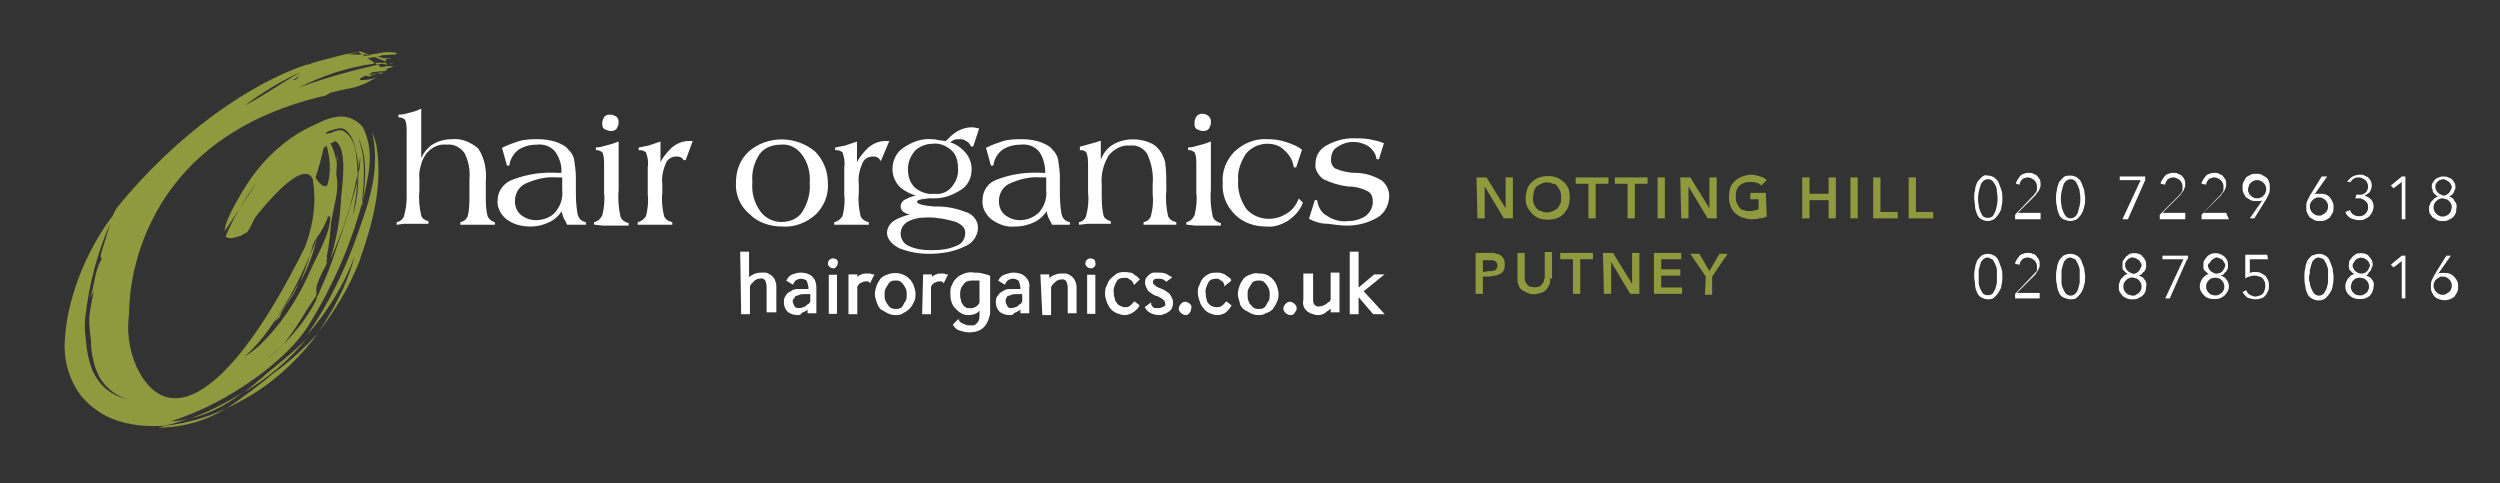 <?xml version="1.0" encoding="utf-8"?>
<!-- Generator: Adobe Illustrator 25.4.0, SVG Export Plug-In . SVG Version: 6.00 Build 0)  -->
<svg version="1.1" id="Layer_1" xmlns="http://www.w3.org/2000/svg" xmlns:xlink="http://www.w3.org/1999/xlink" x="0px" y="0px"
	 viewBox="0 0 274.8 53.1" style="enable-background:new 0 0 274.8 53.1;" xml:space="preserve">
<rect x="0" y="0" width="274.8" height="53.1" fill="#333333" stroke="none"/>
<style type="text/css">
	.st0{fill:#8F993E;}
	.st1{fill:#FFFFFF;stroke:#FFFFFF;stroke-width:0.27;stroke-miterlimit:10;}
	.st2{fill:#FFFFFF;stroke:#FFFFFF;stroke-width:0.2;stroke-miterlimit:10;}
	.st3{fill:#FFFFFF;}
</style>
<g>
	<g>
		<path class="st0" d="M33.8,37.1c-1,1.1-2.1,2-3.2,2.9c-1.4,1.1-2.5,2.2-3.9,3.2C29.4,41.6,31.8,39.6,33.8,37.1z"/>
		<path class="st0" d="M20.9,46c2.1-0.5,4-1.5,5.7-2.8C24.8,44.3,22.9,45.3,20.9,46z"/>
		<path class="st0" d="M18.2,46.8l-0.8,0.2c2.6,0,5.2-0.7,7.4-2.1C22.8,45.9,20.6,46.5,18.2,46.8z"/>
		<path class="st0" d="M30.1,41c-1.7,1.4-3.4,2.7-5.2,3.9c1.2-0.6,2.3-1.2,3.4-1.9c2.6-1.7,4.8-3.9,6.7-6.4
			C33.5,38.2,31.9,39.7,30.1,41z"/>
		<path class="st1" d="M130.3,34.5c-0.1,0-0.3-0.1-0.4-0.2c-0.1-0.1-0.2-0.2-0.2-0.4c0-0.1,0.1-0.3,0.2-0.4c0.1-0.1,0.2-0.2,0.4-0.2
			c0.1,0,0.3,0.1,0.4,0.2c0.1,0.1,0.2,0.2,0.1,0.4C130.8,34.2,130.6,34.5,130.3,34.5C130.3,34.5,130.3,34.5,130.3,34.5z"/>
		<path class="st1" d="M141.8,34.5c-0.1,0-0.3-0.1-0.4-0.2c-0.1-0.1-0.2-0.2-0.2-0.4c0-0.1,0.1-0.3,0.2-0.4c0.1-0.1,0.2-0.2,0.4-0.2
			c0.1,0,0.3,0.1,0.4,0.2c0.1,0.1,0.2,0.2,0.2,0.4c0,0.1-0.1,0.3-0.2,0.4C142.1,34.5,142,34.5,141.8,34.5z"/>
		<path class="st2" d="M43.7,24.6v-0.1c0.4-0.1,0.7-0.4,0.8-0.7c0.2-0.7,0.3-1.4,0.3-2.1v-7.2c0-0.5,0-1-0.2-1.4
			c-0.2-0.2-0.5-0.3-0.7-0.3v-0.1c0.4,0,0.7-0.1,1.1-0.2c0.4-0.1,0.8-0.2,1.2-0.4c0,0.5,0,1.2,0,2c0,1.1,0,1.6,0,1.8V18
			c0.2-0.8,0.6-1.4,1.2-1.9c0.7-0.5,1.5-0.7,2.3-0.7c1-0.1,2,0.3,2.8,1c0.7,1.1,0.9,2.3,0.8,3.5v1.6c0,0.8,0,1.5,0.2,2.3
			c0.2,0.4,0.5,0.6,0.8,0.7v0.1h-0.9h-1.8h-0.9v-0.1c0.4-0.1,0.7-0.4,0.8-0.7c0.2-0.7,0.2-1.5,0.2-2.3v-1.8c0.1-1-0.1-2.1-0.6-3
			c-0.5-0.6-1.2-1-2-0.9c-0.9-0.1-1.7,0.3-2.3,1c-0.6,0.8-0.9,1.9-0.8,2.9V21c-0.1,0.9,0,1.8,0.2,2.7c0.1,0.4,0.5,0.6,0.8,0.7v0.1
			h-0.9h-1.8L43.7,24.6z"/>
		<path class="st2" d="M64.3,24.6L64.3,24.6h-1.4h-0.5c-0.1-0.3-0.3-0.5-0.4-0.8c-0.1-0.3-0.2-0.6-0.2-0.9c-0.3,0.6-0.8,1.1-1.4,1.4
			c-0.6,0.3-1.3,0.5-2.1,0.5c-0.9,0-1.8-0.2-2.6-0.8c-0.6-0.5-1-1.3-0.9-2c0-1,0.7-1.9,1.7-2.2c1.6-0.6,3.2-0.8,4.9-0.7h0.4
			c0.1-0.9-0.2-1.8-0.7-2.5c-0.5-0.6-1.3-0.9-2.1-0.8c-0.8,0-1.5,0.2-2.1,0.6c-0.5,0.4-0.9,1-1,1.7h-0.1l-0.5-1.8
			c0.6-0.3,1.2-0.5,1.8-0.7c0.7-0.2,1.4-0.2,2.1-0.2c0.6,0,1.3,0.1,1.9,0.3c0.5,0.2,1,0.4,1.3,0.8c0.3,0.3,0.5,0.6,0.6,1
			c0.1,0.7,0.2,1.3,0.2,2v1.2c0,1,0,1.9,0.2,2.9c0.1,0.4,0.4,0.8,0.9,0.9V24.6z M61.9,19.4h-0.7c-1.2-0.1-2.4,0.2-3.5,0.7
			c-0.8,0.4-1.2,1.2-1.2,2c0,0.6,0.2,1.2,0.7,1.6c0.5,0.4,1.1,0.6,1.7,0.6c0.8,0,1.7-0.3,2.2-0.9c0.6-0.7,0.9-1.6,0.8-2.5V19.4z"/>
		<path class="st2" d="M65.4,24.6v-0.1c0.4-0.1,0.7-0.4,0.9-0.8c0.2-0.8,0.3-1.7,0.2-2.5V18c0-0.4,0-0.9-0.2-1.3
			c-0.2-0.2-0.5-0.3-0.7-0.3v-0.1c0.3,0,0.7-0.1,1-0.2c0.4-0.1,0.8-0.2,1.3-0.4c0,0.5,0,0.9,0,1.4s0,0.9,0,1.4v2.4
			c-0.1,1,0,2,0.2,2.9c0.1,0.4,0.5,0.7,0.9,0.8v0.1h-0.7h-2L65.4,24.6z M66.3,13.5c0-0.2,0.1-0.4,0.2-0.6c0.2-0.2,0.4-0.2,0.6-0.2
			c0.2,0,0.4,0.1,0.6,0.2c0.2,0.2,0.2,0.4,0.2,0.6c0,0.2-0.1,0.4-0.2,0.6c-0.2,0.2-0.4,0.2-0.6,0.2c-0.2,0-0.4-0.1-0.6-0.2
			C66.3,14,66.3,13.8,66.3,13.5z"/>
		<path class="st2" d="M70.2,24.6v-0.1c0.4-0.1,0.7-0.4,0.9-0.7c0.2-0.8,0.3-1.6,0.2-2.4v-3c0.1-0.6,0-1.1-0.2-1.7
			c-0.2-0.2-0.5-0.3-0.8-0.3v-0.1l1-0.2l1.2-0.4v2.6c0.3-0.8,0.8-1.4,1.4-2c0.5-0.4,1.1-0.7,1.8-0.7H76l-0.7,1.9h-0.1
			c-0.2-0.3-0.5-0.4-0.8-0.4c-0.6,0-1.1,0.3-1.3,0.8c-0.3,0.7-0.5,1.5-0.4,2.3v1c-0.1,0.9,0,1.7,0.2,2.6c0.2,0.4,0.5,0.6,0.9,0.7
			v0.1h-0.9h-1.7L70.2,24.6z"/>
		<path class="st2" d="M81,20c0-1.3,0.5-2.5,1.4-3.3c2-1.7,5-1.7,7.1,0c0.9,0.9,1.4,2.1,1.4,3.4c0.1,1.3-0.4,2.5-1.3,3.4
			c-1,0.9-2.3,1.4-3.6,1.3c-1.3,0-2.6-0.4-3.5-1.3C81.4,22.6,80.9,21.3,81,20z M82.6,20c-0.1,1.2,0.2,2.3,0.9,3.3
			c0.6,0.8,1.5,1.2,2.4,1.2c1,0,1.9-0.4,2.4-1.2c0.6-1,0.9-2.1,0.8-3.2c0.1-1.1-0.2-2.3-0.9-3.2c-0.6-0.8-1.5-1.2-2.4-1.1
			c-1,0-1.9,0.4-2.4,1.1C82.8,17.8,82.5,18.9,82.6,20L82.6,20z"/>
		<path class="st2" d="M91.8,24.6v-0.1c0.4-0.1,0.7-0.4,0.9-0.7c0.2-0.8,0.3-1.6,0.2-2.4v-3c0.1-0.6,0-1.1-0.2-1.7
			c-0.2-0.2-0.5-0.3-0.8-0.3v-0.1l1-0.2l1.2-0.4v2.6c0.3-0.8,0.8-1.4,1.4-2c0.5-0.4,1.1-0.7,1.8-0.7h0.3l-0.8,1.9l0,0
			c-0.2-0.3-0.5-0.4-0.8-0.4c-0.6,0-1.1,0.3-1.3,0.8c-0.3,0.7-0.5,1.5-0.4,2.3v1c-0.1,0.9,0,1.7,0.2,2.6c0.2,0.4,0.5,0.6,0.9,0.7
			v0.1h-0.9h-1.7L91.8,24.6z"/>
		<path class="st2" d="M107.5,14.2l-0.6,1.8h-0.1c-0.1-0.2-0.3-0.5-0.6-0.6c-0.2-0.2-0.5-0.2-0.8-0.2c-0.2,0-0.4,0-0.6,0.1
			c-0.2,0.1-0.4,0.2-0.5,0.4c0.7,0.2,1.3,0.6,1.8,1.2c0.4,0.5,0.6,1.1,0.6,1.7c0,0.8-0.3,1.6-1,2.1c-0.9,0.6-1.9,1-2.9,1h-0.7
			c-1,0.1-1.4,0.2-1.4,0.5s0.7,0.5,2,0.6h0.4c1.2,0,2.3,0.3,3.3,0.7c0.6,0.3,1,0.9,1,1.5c0,0.9-0.6,1.7-1.4,2
			c-1.2,0.6-2.6,0.8-3.9,0.8c-1.1,0-2.2-0.2-3.2-0.6c-0.8-0.4-1.3-1-1.3-1.6c0-0.5,0.3-1,0.8-1.3c0.7-0.4,1.6-0.7,2.4-0.7
			c-0.4,0-0.9-0.1-1.3-0.3c-0.2-0.1-0.4-0.3-0.4-0.6c0-0.3,0.2-0.6,0.5-0.7c0.5-0.3,1-0.4,1.6-0.5c-0.8-0.1-1.6-0.5-2.2-1
			c-0.5-0.5-0.8-1.2-0.8-1.9c0-0.9,0.4-1.8,1.2-2.3c0.9-0.6,1.9-1,3-0.9c0.2,0,0.4,0,0.7,0.1c0.2,0,0.6,0.1,0.9,0.1
			c0.4-0.4,0.8-0.8,1.3-1.1c0.4-0.2,0.9-0.4,1.4-0.4h0.3L107.5,14.2z M102,23.8c-0.8,0-1.6,0.1-2.3,0.5c-0.5,0.3-0.8,0.8-0.8,1.4
			c0,0.6,0.4,1.2,0.9,1.4c0.8,0.4,1.7,0.5,2.6,0.5c1,0,1.9-0.1,2.8-0.5c0.6-0.2,1-0.8,1-1.5c0-0.6-0.4-1-1.1-1.3
			C104.1,24,103.1,23.8,102,23.8z M102.5,15.7c-0.7,0-1.5,0.3-2,0.8c-0.5,0.6-0.8,1.3-0.8,2.1c0,0.8,0.2,1.5,0.8,2.1
			c0.6,0.5,1.4,0.8,2.2,0.7c0.8,0.1,1.5-0.2,2-0.8c0.5-0.6,0.8-1.4,0.7-2.2c0-0.7-0.2-1.5-0.8-2C104,15.9,103.3,15.6,102.5,15.7z"/>
		<path class="st2" d="M117.5,24.6L117.5,24.6h-1.3h-0.5c-0.1-0.3-0.3-0.5-0.4-0.8c-0.1-0.3-0.2-0.6-0.2-0.9
			c-0.3,0.6-0.8,1.1-1.4,1.4c-0.6,0.3-1.3,0.5-2.1,0.5c-0.9,0.1-1.8-0.2-2.6-0.8c-0.6-0.5-1-1.3-0.9-2c0-1,0.6-1.9,1.6-2.2
			c1.6-0.6,3.2-0.8,4.9-0.7h0.4c0-0.9-0.2-1.8-0.7-2.5c-0.5-0.6-1.3-0.9-2.1-0.8c-0.8,0-1.5,0.2-2.1,0.6c-0.5,0.4-0.9,1-1,1.7H109
			l-0.5-1.8c0.6-0.3,1.2-0.5,1.8-0.7c0.7-0.2,1.4-0.2,2.1-0.2c0.6,0,1.3,0.1,1.9,0.3c0.5,0.2,1,0.4,1.3,0.8c0.3,0.3,0.5,0.6,0.6,1
			c0.1,0.7,0.2,1.3,0.2,2v1.2c0,1,0,1.9,0.2,2.9c0.1,0.4,0.4,0.8,0.9,0.9V24.6z M115.1,19.4h-0.7c-1.2-0.1-2.4,0.2-3.5,0.7
			c-0.8,0.4-1.2,1.2-1.2,2c0,0.6,0.2,1.2,0.7,1.6c0.5,0.4,1.1,0.6,1.7,0.6c0.8,0,1.6-0.3,2.2-0.9c0.6-0.7,0.9-1.6,0.8-2.5V19.4z"/>
		<path class="st2" d="M118.7,24.6v-0.1c0.4-0.1,0.7-0.4,0.8-0.8c0.2-0.8,0.3-1.6,0.2-2.5v-3c0-0.5,0-1-0.2-1.5
			c-0.2-0.2-0.4-0.3-0.7-0.3v-0.2c0.4-0.1,0.7-0.2,1.1-0.3s0.7-0.2,1-0.3v2.6c0.2-0.8,0.6-1.6,1.3-2.1c1.2-0.8,2.8-0.9,4.2-0.3
			c0.5,0.2,0.9,0.6,1.2,1.1c0.2,0.4,0.4,0.8,0.4,1.2c0.1,0.7,0.1,1.5,0.1,2.2V21c-0.1,0.9,0,1.9,0.2,2.8c0.2,0.4,0.5,0.6,0.9,0.7
			v0.1h-0.9h-1.5h-1v-0.1c0.4-0.1,0.7-0.4,0.8-0.7c0.2-0.8,0.3-1.6,0.2-2.4v-1.1c0.1-1.2-0.1-2.3-0.6-3.4c-0.4-0.7-1.2-1.1-2-1
			c-0.9-0.1-1.8,0.4-2.4,1.1c-0.6,1-0.9,2.1-0.8,3.3v0.8c0,0.9,0,1.8,0.2,2.6c0.1,0.4,0.5,0.6,0.8,0.7v0.1h-0.9h-1.6L118.7,24.6z"/>
		<path class="st2" d="M130.5,24.6v-0.1c0.4-0.1,0.7-0.4,0.9-0.8c0.2-0.8,0.3-1.7,0.2-2.5V18c0-0.4,0-0.9-0.2-1.3
			c-0.2-0.2-0.5-0.3-0.7-0.3v-0.1c0.3,0,0.7-0.1,1-0.2c0.4-0.1,0.8-0.2,1.3-0.4c0,0.5,0,0.9,0,1.4s0,0.9,0,1.4v2.4
			c-0.1,1,0,2,0.2,2.9c0.1,0.4,0.5,0.7,0.9,0.8v0.1h-0.7h-2L130.5,24.6z M131.4,13.5c0-0.5,0.3-0.9,0.7-0.9c0.5,0,0.9,0.3,0.9,0.7
			c0,0.1,0,0.1,0,0.2c0,0.2-0.1,0.4-0.2,0.6c-0.2,0.2-0.4,0.2-0.6,0.2c-0.2,0-0.4-0.1-0.6-0.2C131.4,14,131.4,13.8,131.4,13.5z"/>
		<path class="st2" d="M142.8,22l0.3,0.3c-0.3,0.8-0.9,1.4-1.6,1.9c-0.7,0.4-1.5,0.7-2.3,0.6c-1.3,0-2.5-0.4-3.4-1.3
			c-0.9-0.9-1.4-2.1-1.3-3.4c-0.1-1.3,0.4-2.5,1.3-3.4c1-0.9,2.2-1.4,3.6-1.3c0.7,0,1.3,0.1,1.9,0.3c0.6,0.2,1.2,0.4,1.7,0.8
			l-0.6,1.8h-0.1c-0.1-0.7-0.5-1.4-1.1-1.9c-0.5-0.5-1.2-0.7-1.9-0.7c-0.9,0-1.8,0.4-2.4,1.1c-0.6,0.9-1,2-0.9,3
			c-0.1,1.2,0.3,2.3,0.9,3.2c1.1,1.3,3.1,1.5,4.5,0.6C142,23.3,142.5,22.7,142.8,22z"/>
		<path class="st2" d="M144,24l0.6-1.9h0.1c0.1,0.7,0.5,1.4,1.1,1.7c0.7,0.5,1.6,0.7,2.4,0.6c0.7,0,1.4-0.2,2-0.6
			c0.5-0.4,0.8-1,0.8-1.6c0-0.5-0.1-0.9-0.5-1.2c-0.7-0.4-1.5-0.6-2.3-0.6c-0.9-0.1-1.9-0.4-2.7-0.8c-0.5-0.4-0.9-1-0.8-1.6
			c0-0.8,0.4-1.5,1.1-1.9c0.9-0.5,1.9-0.8,2.9-0.8c0.6,0,1.2,0,1.8,0.1c0.5,0.1,1,0.2,1.5,0.4l-0.5,1.6h-0.1
			c-0.1-0.6-0.5-1.1-0.9-1.4c-0.5-0.3-1.1-0.5-1.7-0.5c-0.7,0-1.3,0.2-1.9,0.6c-0.5,0.3-0.7,0.9-0.7,1.5c0,0.4,0.2,0.8,0.5,1
			c0.7,0.3,1.5,0.5,2.3,0.5c1,0,1.9,0.3,2.8,0.8c0.5,0.4,0.8,1,0.8,1.6c0,0.9-0.4,1.8-1.2,2.3c-1,0.6-2.2,0.9-3.3,0.9
			c-0.7,0-1.4-0.1-2.1-0.2C145.2,24.5,144.6,24.3,144,24z"/>
		<path class="st0" d="M36.2,34.6c-0.4,0.7-0.8,1.3-1.2,1.9c1.8-2.3,3.3-4.8,4.4-7.5c1.5-4.2,2.7-8.4,2-12.9
			c-0.1-0.5-0.3-1.1-0.5-1.6c1,4.4-0.5,8.1-1.8,11.8c-1.3,3.6-3,7.1-5.2,10.3l-0.3,0.4c2.3-2.6,4.2-5.6,5.4-8.9
			C38.4,30.4,37.4,32.6,36.2,34.6z"/>
		<path class="st0" d="M39.6,5.6h1.3l0,0l0,0H39.6L39.6,5.6C39.6,5.6,39.6,5.6,39.6,5.6z"/>
		<path class="st0" d="M34.2,19.1c0.1,0.1,0.1,0.3,0.2,0.4c0-0.4,0-0.8-0.1-1.2v-0.1C34.3,18.5,34.3,18.8,34.2,19.1z"/>
		<polygon class="st0" points="39.8,22.8 39.9,22.1 39.8,22.3 		"/>
		<path class="st0" d="M42.5,7L42.5,7L42.5,7L42.5,7L42.5,7z"/>
		<path class="st0" d="M33.9,6.9L33.9,6.9z"/>
		<polygon class="st0" points="39.3,20.1 39.4,19.4 39.4,18.7 39.3,19.1 		"/>
		<path class="st0" d="M31.6,33.3c0.5-0.7,1-1.5,1.3-2.3c-0.8,1.5-1.8,3-2.8,4.4c0.2-0.2,0.4-0.3,0.6-0.5
			C30.9,34.4,31.2,33.8,31.6,33.3z"/>
		<path class="st0" d="M34.9,25.9L34.9,25.9c-0.2,0.8-0.5,1.4-0.8,2.1c-0.3,1-0.7,2-1.1,3C33.9,29.4,34.5,27.7,34.9,25.9z"/>
		<path class="st0" d="M42.3,7.3c0,0-2.8,0.7-3.5,1c-0.7,0.3,1.5-0.2,3.5-0.7S42.3,7.3,42.3,7.3z"/>
		<path class="st0" d="M41.1,6c0,0-2.9,0.4-3.6,0.6s1.5,0,3.5-0.3S41.1,6,41.1,6z"/>
		<path class="st0" d="M35.9,14.7c0,0-2,0.5-5.5,4.7c3.7-3.1,6.8-6.6,8.2-3.7C38.7,14.1,35.9,14.7,35.9,14.7z"/>
		<path class="st0" d="M26.5,21.3c-1.3,2.2-1.8,3.4-1.8,4.1l1.6-2.4c0.6-1,1.2-2,1.9-2.9l-1.9,2.9c-0.6,1-1.1,2-1.5,3
			c0.5,0.5,1.8-0.2,1.8-0.2s6.8-9.6,7.9-5.8c0.8-2.2,1.3-4.4,1.5-6.7C36,13.2,30.5,14.4,26.5,21.3z"/>
		<path class="st0" d="M26.3,26c0.7-1.7,1.5-3.3,2.6-4.8c-0.3,1.5-0.9,3-1.7,4.3L26.3,26z"/>
		<path class="st0" d="M42.6,6.9h-0.2H42.6L42.6,6.9L42.6,6.9L42.6,6.9L42.6,6.9c0.2,0,0.4,0,0.6,0.1l0,0l0,0
			C43,7,42.8,6.9,42.6,6.9z"/>
		<path class="st0" d="M42.6,7.1L42.6,7.1h-0.1C42.3,7.1,42.1,7,42,7c-3.1,0.7-6.1,1.5-9.1,2.6c2.6-1.3,5.3-2.2,8.2-2.6
			c0,0,0-0.1,0-0.1h0.7h0.4h0.2 M42.5,6.8h-0.2c0,0,0.1-0.1,0.1-0.1c0-0.1,0-0.1,0-0.2l0.7-0.1l0,0l0,0c-0.3,0-0.7,0-1,0
			c-0.2-0.1-0.5-0.2-0.7-0.2c-0.4,0-0.8,0-1.2,0.1h-0.4c0,0,0-0.1,0-0.1l0,0h0.3c1.1,0,2.2-0.2,3.3-0.2c0.1,0,0.1,0,0.2-0.1
			c0-0.1,0-0.1-0.1-0.1c0,0,0,0,0,0c-0.5-0.1-1.1-0.1-1.6,0c-0.4,0.1-0.7,0.1-1.1,0.2S40,5.9,39.5,6h-0.1h-0.1c-0.3,0-0.7,0-1,0
			c0.4-0.1,0.8-0.2,1.2-0.3c0,0,0,0,0-0.1 M39.4,5.7c-0.5,0.1-1.1,0.2-1.6,0.3l-2.7,0.7l-0.7,0.2l-0.5,0.2l0,0c0,0,0,0-0.1,0l0,0
			l0,0l0,0h-0.1l0,0c-6,2-14.1,7.4-20.9,15.8c-0.1,0.2-0.3,0.5-0.4,0.8C9.5,27.5,7.2,33,7.1,38c0,2,0.6,3.9,1.8,5.5
			c1.1,1.3,2.5,2.3,4.2,2.8c1.6,0.5,3.3,0.6,5,0.5c0.9-0.2,1.8-0.5,2.7-0.8c-0.7,0.2-1.3,0.3-2,0.3c6.4-2,12.8-6.8,15.1-10.5
			c2.6-4.2,4.6-8.7,5.9-13.5c0.2-2.4,0.5-5-0.5-7.3c1.1,2.1,0.9,4.6,0.6,7.1c0.5-2.6,1.4-5.2,0-8.1c-0.8-1-2-1.4-3.2-1.1
			c-1,0.2-1.9,0.7-2.7,1.2c-1.4,1-2.7,2.2-3.8,3.4c-0.5,0.5-0.9,1.1-1.2,1.7c0,0.4-0.1,0.7-0.1,1.1c0.6-0.8,1.2-1.6,1.8-2.3
			c0,0.1,0,0.1,0.1,0.1c0.8-1,1.8-1.9,2.7-2.7c-1.3,1.6-3,3.4-4.6,5.3c0,0.1,0,0.2,0,0.3l0.7-0.7c1.5-1.7,3-3.3,4.7-4.7
			c0.8-0.8,1.9-1.3,3-1.5c0.8-0.1,1.5,1,1.7,2c0.2,0.8,0.4,1.6,0.4,2.4c0.1-0.4,0.1-0.8,0.2-1.3c0,0.5,0,0.9-0.1,1.4l-0.1,0.6
			c0,1.5-0.2,3-0.6,4.5c0.2-1.3,0.4-2.5,0.5-3.8c-0.7,2.6-1.5,5.1-2.4,7.6c-0.5,1.6-1.1,3.1-1.8,4.6l0,0.1l-0.2,0.3
			c-0.1,0.2-0.1,0.4-0.2,0.6c-0.9,1.7-2.1,3.3-3.5,4.7l-0.4,0.4c-0.5,0.5-1,0.9-1.6,1.3c0.7-0.5,1.3-1,1.9-1.6
			c1.5-1.8,2.2-3.3,3.6-5.3c0-0.1,0.1-0.2,0.1-0.4v-0.1c-0.2-0.7,0.6-2.1,1.2-3.3c-0.3,0.2,0.1-0.5-0.1-0.5c0.3-1.4,0.4-2.8,0.5-3.9
			c0.3-1.8,0.9-3.5,0.6-5c-0.1-0.4,0.1-1.3,0-1.9L37.1,17c0,0.3,0,0.6-0.1,0.9c-0.1-0.7-0.3-1.4-0.6-2l-0.1-0.1
			c0.2-0.1,0.4-0.2,0.6-0.3c0,0,0,0.1,0.1,0.1l0,0c1.1,1,0.7,4,0.5,6.1c-0.1,2.3-0.5,4.6-1.2,6.8c1.4-3,2.4-6.2,3-9.4
			c0-1-0.1-1.9-0.3-2.9c-0.2-0.7-0.5-1.3-1.1-1.7c-0.7-0.7-2.8,0.7-4.4,2.2l-0.2,0.1v0c0,0,0,0,0,0.1c-0.8,0.8-1.6,1.6-2.3,2.4
			c0.6-0.5,1.4-0.8,2.2-0.9l0.2-0.2v0.2c0.1,0,0.3,0.1,0.4,0.2c0-0.2-0.1-0.5-0.1-0.7l0.5-0.5c0.1,0.3,0.1,0.5,0.1,0.8
			c0.1,0.3,0.2,0.7,0.3,1c0.1-0.5,0.2-1,0.2-1.5c-0.1-0.2-0.2-0.4-0.2-0.6l0,0c0.4-0.4,0.9-0.7,1.3-1.1l0,0c0.4,1.4,0.5,2.9,0.1,4.3
			c-0.4,0.6-1.3-0.6-1.4-1l-0.1-0.1c0,0.2-0.1,0.5-0.1,0.7c0.4,2.5,0,5-0.9,7.3c-8.4,16.9-15.2,20.1-18.5,13.1
			c-0.8-1.8-1.1-3.9-0.8-5.9c0,0-0.7-18.8,21.6-23.9c0.2-0.1,0.3-0.2,0.5-0.3c0.4-0.1,0.8-0.2,1.2-0.3C38,9.8,38.5,9.7,39,9.6
			c0.5-0.2,0.9-0.3,1.3-0.5c0.4-0.2,0.7-0.4,1.1-0.6l0,0l0,0c-0.5,0.2-1.1,0.3-1.6,0.3h-0.2h-0.2h0.1c0,0,0.1,0,0.1-0.1V8.6L40,8.4
			c0,0,0.1,0,0.1-0.1l0.5,0.1l0,0c0.1,0,0.1,0,0.2-0.1l0,0c0.4-0.1,0.8-0.2,1.2-0.3c0,0,0,0,0-0.1l0,0C42,8,42,8,42.1,8l0,0l0,0
			l-0.2,0.1l0,0l0,0c-0.4,0-0.8,0.1-1.2,0.2c0.2-0.1,0.4-0.1,0.6-0.2c0.2-0.1,0.5-0.1,0.8-0.2l0,0l0,0c-0.5,0-1,0.3-1.5,0.3h-0.1
			L41,7.9c0.5,0,1-0.1,1.5-0.1l0,0 M42.5,7.7c-0.3-0.1-0.5-0.1-0.8-0.2h0.1h0.1h0.5c0.1,0.1,0.2,0,0.2,0c0.1-0.1,0-0.2,0-0.2
			c0-0.1,0-0.1,0-0.1c0,0,0,0,0,0l0,0L42.5,7.7z M37.2,15.3c0,0.2,0,0.3,0,0.4C37.2,15.5,37.2,15.4,37.2,15.3z M36.6,15.5
			c0.1-0.1,0.2-0.1,0.3-0.2l0,0C36.8,15.4,36.7,15.4,36.6,15.5L36.6,15.5L36.6,15.5z M33.9,16.6l0.4-0.1L33.9,16.6z M30.1,35.4
			c1.6-2.3,2.9-4.8,4-7.4l0.2-0.7c0.1-0.5,0.3-0.9,0.6-1.3l0.1-0.2v0.1c0.4-0.6,0.7-1.2,1-1.9v-0.2l0.3,0c0,2-1.5,4.3-2.4,6.4
			c-1.3,2.9-3.1,5.6-5.5,7.9c-0.5,0.4-1,0.8-1.5,1.1C28.1,38.1,29.2,36.8,30.1,35.4z M13.1,43.6c-1.3-0.5-2.3-1.5-2.9-2.8
			c-0.5-1.2-0.7-2.5-0.8-3.8c-0.1-0.8-0.1-1.5,0-2.3c0.4-3.5,1.3-6.9,2.7-10.1c-0.3,1-0.7,2.4-1,3.3c-0.1,0.2,0,0.5,0.1,0.5
			c-0.9,1.6-0.7,2.7-1.3,4.3l0.4-0.7c-0.2,1-0.4,2-0.5,3c0,0.8,0.1,1.7,0.2,2.5c0,1.3,0.3,2.7,0.9,3.9c0.8,1.4,2.1,2.3,3.6,2.6
			C14.1,43.9,13.6,43.8,13.1,43.6L13.1,43.6z M33.1,7.9L33.1,7.9c-2.3,1.3-4.4,2.8-6.2,3.7C28.9,10.1,30.9,8.9,33.1,7.9L33.1,7.9z
			 M32.2,8.8L33,8.3c-0.2,0.2-0.4,0.4-0.6,0.5L32.2,8.8z"/>
		<path class="st1" d="M81.5,27.8h0.7v3l0,0c0.3-0.4,0.9-0.7,1.4-0.7c0.2,0,0.3,0,0.5,0c0.2,0,0.3,0.1,0.5,0.2
			c0.2,0.1,0.3,0.3,0.4,0.4c0.1,0.2,0.2,0.5,0.2,0.7v2.8h-0.8v-2.7c0-0.3-0.1-0.6-0.2-0.8c-0.2-0.2-0.5-0.3-0.7-0.2
			c-0.1,0-0.3,0-0.4,0.1c-0.1,0-0.2,0.1-0.3,0.2c-0.1,0.1-0.2,0.2-0.3,0.3c-0.1,0.1-0.1,0.2-0.2,0.3v3h-0.7L81.5,27.8z"/>
		<path class="st1" d="M87.7,34.5c-0.4,0-0.7-0.1-1-0.3c-0.3-0.3-0.4-0.6-0.4-1c0-0.2,0-0.3,0.1-0.5c0.1-0.2,0.2-0.3,0.3-0.4
			c0.2-0.1,0.3-0.2,0.5-0.3c0.2-0.1,0.5-0.1,0.7-0.1H89v-0.2c0-0.3-0.1-0.6-0.2-0.9c-0.2-0.2-0.5-0.3-0.8-0.3
			c-0.2,0-0.4,0.1-0.6,0.2c-0.1,0.1-0.2,0.2-0.3,0.4l-0.5-0.3c0.1-0.2,0.3-0.4,0.5-0.5c0.3-0.1,0.6-0.2,0.9-0.2
			c0.4,0,0.9,0.1,1.2,0.4c0.3,0.3,0.4,0.7,0.4,1.1v2.7h-0.7v-0.6l0,0c-0.1,0.1-0.2,0.2-0.2,0.2c-0.1,0.1-0.2,0.2-0.3,0.2
			c-0.1,0.1-0.2,0.1-0.4,0.2C88,34.5,87.8,34.5,87.7,34.5z M87.8,34c0.2,0,0.3,0,0.5-0.1c0.1,0,0.3-0.1,0.4-0.2
			c0.1-0.1,0.2-0.2,0.3-0.2c0.1-0.1,0.1-0.2,0.2-0.3v-1h-0.9c-0.2,0-0.3,0-0.5,0.1c-0.1,0-0.2,0.1-0.4,0.1c-0.1,0.1-0.2,0.2-0.2,0.3
			C87,32.9,87,33,87,33.1c0,0.2,0.1,0.4,0.2,0.6C87.3,33.9,87.5,34,87.8,34z"/>
		<path class="st2" d="M91.6,29.4c-0.1,0-0.3-0.1-0.3-0.1c-0.1-0.1-0.2-0.2-0.2-0.3c0-0.3,0.2-0.5,0.5-0.5c0.1,0,0.3,0.1,0.3,0.1
			c0.1,0.1,0.1,0.2,0.1,0.3C92,29.1,91.8,29.4,91.6,29.4z M91.2,30.3h0.7v4.1h-0.7V30.3z"/>
		<path class="st1" d="M93.4,30.3h0.7v0.6l0,0c0.1-0.2,0.2-0.4,0.4-0.5c0.2-0.1,0.4-0.2,0.6-0.2c0.2,0,0.3,0,0.5,0
			c0.1,0,0.2,0.1,0.3,0.1l-0.3,0.6c-0.1-0.1-0.1-0.1-0.2-0.1c-0.1,0-0.2,0-0.3,0c-0.2,0-0.4,0.1-0.6,0.2c-0.2,0.1-0.3,0.3-0.4,0.5
			v2.9h-0.7L93.4,30.3z"/>
		<path class="st1" d="M98.4,34.5c-0.3,0-0.6-0.1-0.8-0.2c-0.2-0.1-0.5-0.3-0.7-0.4c-0.2-0.2-0.3-0.4-0.4-0.7
			c-0.1-0.3-0.2-0.6-0.2-0.9c0-0.3,0.1-0.6,0.2-0.9c0.1-0.3,0.3-0.5,0.4-0.7c0.2-0.2,0.4-0.3,0.7-0.4c0.5-0.2,1.1-0.2,1.6,0
			c0.5,0.2,0.9,0.6,1.1,1.1c0.1,0.3,0.2,0.6,0.2,0.9c0,0.3,0,0.6-0.2,0.9c-0.2,0.5-0.6,0.9-1.1,1.1C99,34.5,98.7,34.5,98.4,34.5z
			 M98.4,34.1c0.2,0,0.4,0,0.6-0.1c0.2-0.1,0.3-0.2,0.4-0.4c0.1-0.2,0.2-0.4,0.3-0.5c0.1-0.2,0.1-0.5,0.1-0.7c0-0.2,0-0.5-0.1-0.7
			c-0.1-0.2-0.2-0.4-0.3-0.5c-0.1-0.2-0.3-0.3-0.4-0.4c-0.2-0.1-0.4-0.1-0.5-0.1c-0.2,0-0.4,0-0.6,0.1c-0.2,0.1-0.3,0.2-0.4,0.4
			c-0.1,0.2-0.2,0.3-0.3,0.5c-0.1,0.2-0.1,0.5-0.1,0.7c0,0.2,0,0.5,0.1,0.7c0.1,0.2,0.2,0.4,0.3,0.5c0.1,0.2,0.3,0.3,0.4,0.4
			C98,34,98.2,34.1,98.4,34.1L98.4,34.1z"/>
		<path class="st1" d="M101.6,30.3h0.7v0.6l0,0c0.1-0.2,0.2-0.4,0.4-0.5c0.2-0.1,0.4-0.2,0.6-0.2c0.2,0,0.3,0,0.4,0
			c0.1,0,0.2,0.1,0.3,0.1l-0.3,0.6c-0.1-0.1-0.1-0.1-0.2-0.1c-0.1,0-0.2,0-0.3,0c-0.2,0-0.4,0.1-0.6,0.2c-0.2,0.1-0.3,0.3-0.4,0.5
			v2.9h-0.7L101.6,30.3z"/>
		<path class="st1" d="M106.5,36.4c-0.3,0-0.7-0.1-1-0.2c-0.3-0.1-0.5-0.3-0.6-0.5l0.4-0.4c0.1,0.2,0.3,0.3,0.5,0.4
			c0.2,0.1,0.5,0.2,0.7,0.2c0.2,0,0.3,0,0.5,0c0.1,0,0.3-0.1,0.4-0.2c0.1-0.1,0.2-0.2,0.3-0.4c0.1-0.2,0.1-0.5,0.1-0.7v-0.8l0,0
			c-0.1,0.2-0.3,0.3-0.5,0.5c-0.2,0.1-0.5,0.2-0.8,0.2c-0.3,0-0.5,0-0.8-0.2c-0.2-0.1-0.4-0.3-0.6-0.5c-0.2-0.2-0.3-0.4-0.4-0.7
			c-0.1-0.3-0.1-0.6-0.1-0.9c0-0.3,0-0.6,0.2-0.9c0.1-0.3,0.3-0.5,0.5-0.7c0.2-0.2,0.5-0.3,0.7-0.4c0.3-0.1,0.7-0.2,1-0.1
			c0.3,0,0.7,0,1,0.1c0.3,0.1,0.5,0.1,0.7,0.2v4.1C108.4,35.8,107.8,36.4,106.5,36.4z M106.5,34c0.5,0.1,1.1-0.2,1.3-0.7v-2.6h-0.1
			h-0.1h-0.3h-0.4c-0.4,0-0.9,0.1-1.1,0.5c-0.3,0.3-0.4,0.7-0.4,1.1c0,0.2,0,0.5,0.1,0.7c0,0.2,0.1,0.4,0.2,0.5
			c0.1,0.2,0.2,0.3,0.4,0.4C106.2,34,106.3,34,106.5,34L106.5,34z"/>
		<path class="st1" d="M111,34.5c-0.4,0-0.7-0.1-1-0.3c-0.3-0.3-0.4-0.6-0.4-1c0-0.2,0-0.3,0.1-0.5c0.1-0.1,0.2-0.3,0.3-0.4
			c0.2-0.1,0.3-0.2,0.5-0.3c0.2-0.1,0.5-0.1,0.7-0.1h1.1v-0.2c0-0.3-0.1-0.6-0.2-0.9c-0.2-0.2-0.5-0.3-0.8-0.3
			c-0.2,0-0.4,0.1-0.6,0.2c-0.1,0.1-0.2,0.2-0.3,0.4l-0.5-0.3c0.1-0.2,0.3-0.4,0.6-0.5c0.3-0.1,0.6-0.2,0.9-0.2
			c0.4,0,0.9,0.1,1.2,0.4c0.3,0.3,0.5,0.7,0.4,1.1v2.7h-0.7v-0.6l0,0c-0.1,0.1-0.1,0.2-0.2,0.2c-0.1,0.1-0.2,0.2-0.3,0.2
			c-0.1,0.1-0.2,0.1-0.4,0.2C111.3,34.5,111.2,34.5,111,34.5z M111.1,34c0.2,0,0.3,0,0.5-0.1c0.1,0,0.3-0.1,0.4-0.2
			c0.1-0.1,0.2-0.2,0.3-0.2c0.1-0.1,0.1-0.2,0.2-0.3v-1h-0.9c-0.2,0-0.3,0-0.5,0.1c-0.1,0-0.2,0.1-0.4,0.1c-0.1,0.1-0.2,0.2-0.2,0.3
			c-0.1,0.1-0.1,0.3-0.1,0.4c0,0.2,0.1,0.4,0.2,0.6C110.7,33.9,110.9,34,111.1,34z"/>
		<path class="st1" d="M114.5,30.3h0.7v0.6l0,0c0.2-0.2,0.4-0.4,0.6-0.5c0.3-0.1,0.5-0.2,0.8-0.2c0.2,0,0.3,0,0.5,0
			c0.2,0,0.3,0.1,0.5,0.2c0.2,0.1,0.3,0.3,0.4,0.4c0.1,0.2,0.2,0.5,0.2,0.7v2.8h-0.7v-2.7c0-0.3-0.1-0.6-0.2-0.8
			c-0.2-0.2-0.5-0.3-0.7-0.2c-0.1,0-0.3,0-0.4,0.1c-0.1,0-0.2,0.1-0.3,0.2c-0.1,0.1-0.2,0.2-0.3,0.3c-0.1,0.1-0.1,0.2-0.2,0.3v3
			h-0.7L114.5,30.3z"/>
		<path class="st2" d="M119.9,29.4c-0.1,0-0.3-0.1-0.3-0.1c-0.1-0.1-0.2-0.2-0.2-0.3c0-0.3,0.2-0.5,0.5-0.5c0.1,0,0.3,0.1,0.3,0.1
			c0.1,0.1,0.1,0.2,0.1,0.3C120.4,29.1,120.2,29.4,119.9,29.4z M119.6,30.3h0.7v4.1h-0.7V30.3z"/>
		<path class="st1" d="M123.6,34.5c-0.3,0-0.5-0.1-0.8-0.2c-0.5-0.2-0.8-0.6-1-1.1c-0.1-0.3-0.2-0.6-0.2-0.9c0-0.3,0-0.6,0.2-0.9
			c0.1-0.3,0.2-0.5,0.4-0.7c0.2-0.2,0.4-0.3,0.6-0.5c0.4-0.2,0.9-0.2,1.4-0.1c0.2,0,0.3,0.1,0.4,0.2c0.1,0.1,0.2,0.1,0.3,0.2
			c0.1,0.1,0.2,0.2,0.2,0.2l-0.4,0.4l-0.1-0.2c-0.1-0.1-0.1-0.2-0.2-0.2c-0.1-0.1-0.2-0.1-0.3-0.2c-0.1-0.1-0.3-0.1-0.5-0.1
			c-0.4,0-0.8,0.1-1,0.5c-0.2,0.4-0.4,0.8-0.3,1.3c0,0.2,0,0.4,0.1,0.6c0,0.2,0.1,0.4,0.2,0.5c0.1,0.2,0.2,0.3,0.4,0.4
			c0.2,0.1,0.4,0.2,0.6,0.2c0.3,0,0.5,0,0.7-0.2c0.2-0.1,0.3-0.3,0.4-0.4l0.4,0.3c-0.1,0.2-0.3,0.4-0.6,0.6
			C124.2,34.4,123.9,34.5,123.6,34.5z"/>
		<path class="st1" d="M127.5,34.5c-0.6,0-1.2-0.2-1.5-0.7l0.4-0.3c0,0.1,0.1,0.1,0.1,0.2c0.1,0.1,0.1,0.1,0.2,0.2
			c0.1,0.1,0.2,0.1,0.3,0.1c0.1,0,0.3,0,0.4,0c0.2,0,0.4-0.1,0.6-0.2c0.2-0.1,0.3-0.3,0.2-0.5c0-0.2-0.1-0.3-0.2-0.4
			c-0.1-0.1-0.2-0.2-0.4-0.3c-0.2-0.1-0.3-0.2-0.5-0.2c-0.2-0.1-0.4-0.2-0.5-0.3c-0.2-0.1-0.3-0.2-0.4-0.4c-0.1-0.2-0.2-0.4-0.2-0.6
			c0-0.2,0-0.3,0.1-0.5c0.1-0.1,0.2-0.2,0.3-0.3c0.1-0.1,0.3-0.2,0.4-0.2c0.2,0,0.3,0,0.5,0c0.3,0,0.5,0,0.8,0.1
			c0.2,0.1,0.3,0.2,0.5,0.3l-0.4,0.3c-0.1-0.1-0.2-0.2-0.3-0.2c-0.2-0.1-0.4-0.1-0.6-0.1c-0.2,0-0.4,0-0.5,0.1
			c-0.1,0.1-0.2,0.2-0.2,0.4c0,0.1,0,0.3,0.2,0.4c0.1,0.1,0.2,0.2,0.4,0.3l0.5,0.2c0.2,0.1,0.4,0.2,0.5,0.3c0.2,0.1,0.3,0.2,0.4,0.4
			c0.1,0.2,0.2,0.4,0.2,0.6c0,0.2,0,0.4-0.1,0.6c-0.1,0.2-0.2,0.3-0.4,0.4c-0.1,0.1-0.3,0.2-0.5,0.2
			C127.8,34.5,127.6,34.5,127.5,34.5z"/>
		<path class="st1" d="M133.8,34.5c-0.3,0-0.5-0.1-0.8-0.2c-0.2-0.1-0.5-0.3-0.6-0.5c-0.2-0.2-0.3-0.4-0.4-0.7
			c-0.1-0.3-0.2-0.6-0.2-0.9c0-0.3,0-0.6,0.2-0.9c0.1-0.3,0.2-0.5,0.4-0.7c0.2-0.2,0.4-0.3,0.6-0.4c0.3-0.1,0.5-0.1,0.8-0.1
			c0.2,0,0.4,0,0.5,0.1c0.2,0,0.3,0.1,0.4,0.2c0.1,0.1,0.2,0.1,0.3,0.2c0.1,0.1,0.2,0.1,0.2,0.2l-0.5,0.4c0-0.1-0.1-0.1-0.1-0.2
			c-0.1-0.1-0.1-0.2-0.2-0.2c-0.1-0.1-0.2-0.1-0.3-0.2c-0.1-0.1-0.3-0.1-0.4-0.1c-0.4,0-0.8,0.1-1,0.5c-0.2,0.4-0.4,0.8-0.3,1.3
			c0,0.2,0,0.4,0.1,0.6c0,0.2,0.1,0.4,0.2,0.5c0.2,0.3,0.6,0.5,1,0.5c0.3,0,0.5,0,0.7-0.2c0.2-0.1,0.3-0.3,0.4-0.4l0.4,0.3
			c-0.1,0.2-0.3,0.4-0.5,0.6C134.5,34.4,134.1,34.5,133.8,34.5z"/>
		<path class="st1" d="M138.3,34.5c-0.3,0-0.6-0.1-0.8-0.2c-0.2-0.1-0.5-0.3-0.7-0.4c-0.2-0.2-0.4-0.4-0.4-0.7
			c-0.1-0.3-0.2-0.6-0.2-0.9c0-0.3,0.1-0.6,0.2-0.9c0.1-0.3,0.3-0.5,0.4-0.7c0.2-0.2,0.4-0.3,0.7-0.4c0.3-0.1,0.5-0.2,0.8-0.1
			c0.3,0,0.6,0,0.8,0.1c0.5,0.2,0.9,0.6,1.1,1.1c0.1,0.3,0.2,0.6,0.2,0.9c0,0.3,0,0.6-0.2,0.9c-0.1,0.3-0.3,0.5-0.4,0.7
			c-0.2,0.2-0.4,0.3-0.7,0.4C138.8,34.5,138.6,34.5,138.3,34.5z M138.3,34.1c0.2,0,0.4,0,0.6-0.1c0.2-0.1,0.3-0.2,0.4-0.4
			c0.1-0.2,0.2-0.4,0.3-0.5c0.1-0.2,0.1-0.5,0.1-0.7c0-0.2,0-0.5-0.1-0.7c-0.1-0.2-0.2-0.4-0.3-0.5c-0.1-0.2-0.3-0.3-0.4-0.4
			c-0.2-0.1-0.4-0.1-0.5-0.1c-0.2,0-0.4,0-0.6,0.1c-0.2,0.1-0.3,0.2-0.4,0.4c-0.1,0.2-0.2,0.3-0.3,0.5c-0.1,0.2-0.1,0.5-0.1,0.7
			c0,0.2,0,0.5,0.1,0.7c0.1,0.2,0.1,0.4,0.3,0.5c0.1,0.2,0.3,0.3,0.4,0.4C137.9,34,138.1,34.1,138.3,34.1L138.3,34.1z"/>
		<path class="st1" d="M144.9,34.5c-0.2,0-0.3,0-0.5-0.1c-0.2,0-0.3-0.1-0.5-0.2c-0.2-0.1-0.3-0.3-0.4-0.4c-0.1-0.2-0.2-0.5-0.1-0.8
			v-2.8h0.8v2.6c0,0.3,0,0.6,0.2,0.8c0.2,0.2,0.5,0.3,0.7,0.2c0.1,0,0.3,0,0.4-0.1c0.1,0,0.2-0.1,0.4-0.2c0.1-0.1,0.2-0.2,0.3-0.2
			c0.1-0.1,0.1-0.2,0.2-0.3v-2.9h0.7v4.1h-0.7v-0.6l0,0c-0.2,0.2-0.4,0.4-0.6,0.5C145.5,34.4,145.2,34.5,144.9,34.5z"/>
		<path class="st1" d="M148.5,27.8h0.7v4.1l0,0l1.9-1.6h0.7l-2.1,1.7l2.2,2.4h-0.9l-1.8-2.1l0,0v2.1h-0.7L148.5,27.8z"/>
	</g>
	<g>
		<path class="st0" d="M162.3,19.5h1.1l2.1,3.4l0,0v-3.4h0.8V24h-1l-2.1-3.5l0,0V24h-0.8L162.3,19.5z"/>
		<path class="st0" d="M167.7,21.7c0-0.3,0.1-0.7,0.2-1c0.1-0.3,0.3-0.5,0.5-0.7c0.2-0.2,0.5-0.4,0.8-0.5c0.6-0.2,1.3-0.2,1.9,0
			c0.3,0.1,0.5,0.3,0.8,0.5c0.2,0.2,0.4,0.5,0.5,0.7c0.2,0.6,0.2,1.3,0,2c-0.1,0.3-0.3,0.5-0.5,0.8c-0.2,0.2-0.5,0.4-0.8,0.5
			c-0.6,0.2-1.3,0.2-1.9,0c-0.6-0.2-1-0.7-1.3-1.2C167.7,22.4,167.7,22.1,167.7,21.7z M168.5,21.7c0,0.2,0,0.5,0.1,0.7
			c0.1,0.2,0.2,0.4,0.3,0.5c0.1,0.1,0.3,0.3,0.5,0.3c0.4,0.2,0.9,0.2,1.3,0c0.2-0.1,0.4-0.2,0.5-0.3c0.1-0.1,0.2-0.3,0.3-0.5
			c0.1-0.2,0.1-0.4,0.1-0.7c0-0.2,0-0.4-0.1-0.7c-0.1-0.2-0.2-0.4-0.3-0.5c-0.1-0.2-0.3-0.3-0.5-0.3c-0.4-0.2-0.9-0.2-1.3,0
			c-0.2,0.1-0.4,0.2-0.5,0.3c-0.1,0.1-0.2,0.3-0.3,0.5C168.6,21.3,168.5,21.5,168.5,21.7z"/>
		<path class="st0" d="M174.6,20.2h-1.4v-0.7h3.6v0.7h-1.4V24h-0.8V20.2z"/>
		<path class="st0" d="M178.9,20.2h-1.4v-0.7h3.6v0.7h-1.4V24h-0.8V20.2z"/>
		<path class="st0" d="M182.2,19.5h0.8V24h-0.8V19.5z"/>
		<path class="st0" d="M184.7,19.5h1.1l2.1,3.4l0,0v-3.4h0.8V24h-1l-2.1-3.5l0,0V24h-0.8L184.7,19.5z"/>
		<path class="st0" d="M194.2,23.8c-0.2,0.1-0.5,0.2-0.8,0.2c-0.3,0.1-0.6,0.1-0.9,0.1c-0.3,0-0.7-0.1-1-0.2
			c-0.3-0.1-0.6-0.3-0.8-0.5c-0.2-0.2-0.4-0.5-0.5-0.8c-0.2-0.6-0.2-1.3,0-2c0.1-0.3,0.3-0.5,0.5-0.7c0.2-0.2,0.5-0.4,0.8-0.5
			c0.3-0.1,0.7-0.2,1-0.2c0.3,0,0.7,0.1,1,0.2c0.3,0.1,0.5,0.2,0.7,0.4l-0.6,0.6c-0.1-0.1-0.3-0.3-0.5-0.3c-0.2-0.1-0.4-0.1-0.7-0.1
			c-0.2,0-0.4,0-0.7,0.1c-0.2,0.1-0.4,0.2-0.5,0.3c-0.1,0.1-0.3,0.3-0.3,0.5c-0.1,0.2-0.1,0.4-0.1,0.7c0,0.2,0,0.5,0.1,0.7
			c0.1,0.2,0.2,0.4,0.3,0.5c0.1,0.2,0.3,0.3,0.5,0.3c0.2,0.1,0.4,0.1,0.7,0.1c0.3,0,0.6-0.1,0.9-0.2v-1.1h-0.9v-0.7h1.7L194.2,23.8z
			"/>
		<path class="st0" d="M198.1,19.5h0.8v1.8h2.1v-1.8h0.8V24H201v-2h-2.1v2h-0.8V19.5z"/>
		<path class="st0" d="M203.4,19.5h0.8V24h-0.8V19.5z"/>
		<path class="st0" d="M205.9,19.5h0.8v3.8h1.9V24h-2.7V19.5z"/>
		<path class="st0" d="M209.8,19.5h0.8v3.8h1.9V24h-2.7V19.5z"/>
		<path class="st0" d="M162.3,27.8h1.5c0.2,0,0.5,0,0.7,0.1c0.2,0,0.4,0.1,0.5,0.2c0.1,0.1,0.3,0.3,0.3,0.4c0.1,0.2,0.1,0.4,0.1,0.6
			c0,0.2,0,0.4-0.1,0.6c-0.1,0.2-0.2,0.3-0.4,0.4c-0.2,0.1-0.4,0.2-0.6,0.2c-0.2,0-0.4,0.1-0.7,0.1h-0.6v1.9h-0.8V27.8z M163.6,29.8
			c0.1,0,0.3,0,0.4,0c0.1,0,0.2-0.1,0.3-0.1c0.1,0,0.2-0.1,0.2-0.2c0.1-0.1,0.1-0.2,0.1-0.3c0-0.1,0-0.2-0.1-0.3
			c0-0.1-0.1-0.2-0.2-0.2c-0.1-0.1-0.2-0.1-0.3-0.1h-0.4h-0.6v1.3L163.6,29.8z"/>
		<path class="st0" d="M170.4,30.6c0,0.3,0,0.5-0.1,0.7c-0.1,0.2-0.2,0.4-0.4,0.6c-0.2,0.2-0.4,0.3-0.6,0.3c-0.5,0.2-1,0.2-1.4,0
			c-0.2-0.1-0.4-0.2-0.6-0.3c-0.2-0.2-0.3-0.3-0.4-0.6c-0.1-0.2-0.1-0.5-0.1-0.7v-2.8h0.8v2.8c0,0.1,0,0.3,0.1,0.4
			c0,0.1,0.1,0.2,0.2,0.3c0.1,0.1,0.2,0.2,0.3,0.2c0.3,0.1,0.7,0.1,1,0c0.2-0.1,0.4-0.3,0.5-0.6c0-0.1,0.1-0.3,0.1-0.4v-2.8h0.8
			V30.6z"/>
		<path class="st0" d="M172.9,28.5h-1.4v-0.7h3.6v0.7h-1.4v3.8h-0.8V28.5z"/>
		<path class="st0" d="M176.2,27.8h1.1l2.1,3.4l0,0v-3.4h0.8v4.5h-1l-2.1-3.5l0,0v3.5h-0.8L176.2,27.8z"/>
		<path class="st0" d="M181.8,27.8h3v0.7h-2.2v1.1h2.1v0.7h-2.1v1.3h2.3v0.7h-3.1V27.8z"/>
		<path class="st0" d="M187.5,30.4l-1.7-2.5h1l1.1,1.9l1.1-1.9h0.9l-1.7,2.5v2h-0.8L187.5,30.4z"/>
		<path class="st3" d="M218.5,19.3c0.3,0,0.5,0.1,0.7,0.2c0.2,0.2,0.4,0.3,0.5,0.6c0.1,0.3,0.2,0.5,0.3,0.8c0.1,0.3,0.1,0.6,0.1,0.9
			c0,0.3,0,0.6-0.1,0.9c0,0.3-0.1,0.5-0.3,0.8c-0.1,0.2-0.3,0.4-0.5,0.6c-0.2,0.1-0.5,0.2-0.7,0.2c-0.3,0-0.5-0.1-0.7-0.2
			c-0.2-0.1-0.4-0.3-0.5-0.6c-0.1-0.3-0.2-0.5-0.2-0.8c0-0.3-0.1-0.6-0.1-0.9c0-0.3,0-0.6,0.1-0.9c0-0.3,0.1-0.5,0.2-0.8
			c0.1-0.2,0.3-0.4,0.5-0.6C218,19.3,218.2,19.2,218.5,19.3z M218.5,19.7c-0.2,0-0.4,0.1-0.5,0.2c-0.1,0.1-0.3,0.3-0.3,0.5
			c-0.1,0.2-0.1,0.4-0.2,0.7c-0.1,0.5-0.1,1,0,1.5c0,0.2,0.1,0.4,0.2,0.7c0.1,0.2,0.2,0.4,0.3,0.5c0.3,0.2,0.7,0.2,1,0
			c0.1-0.1,0.2-0.3,0.3-0.5c0.1-0.2,0.1-0.4,0.2-0.7c0.1-0.5,0.1-1,0-1.5c0-0.2,0-0.4-0.1-0.6c-0.1-0.2-0.2-0.4-0.3-0.5
			C218.9,19.7,218.7,19.7,218.5,19.7z"/>
		<path class="st3" d="M224.5,24.1h-3v-0.5l1.9-2l0.2-0.2l0.2-0.3c0.1-0.1,0.1-0.2,0.1-0.3c0-0.1,0-0.2,0-0.3c0-0.1,0-0.3-0.1-0.4
			c0-0.1-0.1-0.2-0.2-0.3c-0.1-0.1-0.2-0.1-0.3-0.2c-0.1,0-0.2-0.1-0.4-0.1c-0.2,0-0.5,0.1-0.6,0.2c-0.2,0.2-0.3,0.4-0.3,0.6
			l-0.4-0.1c0-0.2,0.1-0.3,0.2-0.5c0.1-0.1,0.2-0.3,0.3-0.4c0.1-0.1,0.3-0.2,0.4-0.2c0.2-0.1,0.3-0.1,0.5-0.1c0.2,0,0.4,0,0.5,0.1
			c0.2,0.1,0.3,0.1,0.4,0.2c0.1,0.1,0.2,0.3,0.3,0.4c0.1,0.2,0.1,0.4,0.1,0.6c0,0.1,0,0.3-0.1,0.4c0,0.1-0.1,0.3-0.2,0.4
			c-0.1,0.1-0.2,0.2-0.2,0.3l-0.3,0.3l-1.7,1.7h2.5V24.1z"/>
		<path class="st3" d="M227.6,19.3c0.3,0,0.5,0.1,0.7,0.2c0.2,0.2,0.4,0.3,0.5,0.6c0.1,0.3,0.2,0.5,0.3,0.8c0,0.3,0.1,0.6,0.1,0.9
			c0,0.3,0,0.6-0.1,0.9c-0.1,0.3-0.1,0.5-0.3,0.8c-0.1,0.2-0.3,0.4-0.5,0.6c-0.2,0.1-0.5,0.2-0.7,0.2c-0.3,0-0.5-0.1-0.8-0.2
			c-0.2-0.1-0.4-0.3-0.5-0.6c-0.1-0.3-0.2-0.5-0.2-0.8c-0.1-0.3-0.1-0.6-0.1-0.9c0-0.3,0-0.6,0.1-0.9c0-0.3,0.1-0.5,0.2-0.8
			c0.1-0.2,0.3-0.4,0.5-0.6C227,19.3,227.3,19.3,227.6,19.3z M227.6,19.7c-0.2,0-0.4,0.1-0.5,0.2c-0.1,0.1-0.3,0.3-0.3,0.5
			c-0.1,0.2-0.1,0.4-0.2,0.7c-0.1,0.5-0.1,1,0,1.5c0,0.2,0.1,0.4,0.2,0.7c0.1,0.2,0.2,0.4,0.3,0.5c0.1,0.1,0.3,0.2,0.5,0.2
			c0.2,0,0.4-0.1,0.5-0.2c0.1-0.1,0.3-0.3,0.3-0.5c0.1-0.2,0.1-0.4,0.2-0.7c0.1-0.5,0.1-1,0-1.5c0-0.2-0.1-0.5-0.2-0.7
			c-0.1-0.2-0.2-0.4-0.3-0.5C227.9,19.7,227.8,19.7,227.6,19.7z"/>
		<path class="st3" d="M235.8,19.8l-1.9,4.3h-0.6l2-4.3H233v-0.4h2.8L235.8,19.8z"/>
		<path class="st3" d="M240.4,24.1h-3v-0.5l2-2l0.2-0.2l0.2-0.3c0.1-0.1,0.1-0.2,0.1-0.3c0-0.1,0-0.2,0-0.3c0-0.1,0-0.3-0.1-0.4
			c0-0.1-0.1-0.2-0.2-0.3c-0.1-0.1-0.2-0.1-0.3-0.2c-0.1,0-0.2-0.1-0.4-0.1c-0.2,0-0.5,0.1-0.6,0.2c-0.2,0.2-0.3,0.4-0.3,0.6
			l-0.5-0.1c0-0.2,0.1-0.3,0.2-0.5c0.1-0.1,0.2-0.3,0.3-0.4c0.1-0.1,0.3-0.2,0.4-0.2c0.2-0.1,0.4-0.1,0.5-0.1c0.2,0,0.4,0,0.5,0.1
			c0.2,0.1,0.3,0.1,0.4,0.2c0.1,0.1,0.2,0.2,0.3,0.4c0.1,0.2,0.1,0.4,0.1,0.6c0,0.1,0,0.3-0.1,0.4c0,0.1-0.1,0.3-0.2,0.4
			c-0.1,0.1-0.2,0.2-0.2,0.3c-0.1,0.1-0.2,0.2-0.3,0.3l-1.7,1.7h2.5V24.1z"/>
		<path class="st3" d="M245,24.1h-3v-0.5l1.9-2l0.2-0.2c0.1-0.1,0.1-0.2,0.2-0.3c0.1-0.1,0.1-0.2,0.1-0.3c0-0.1,0-0.2,0-0.3
			c0-0.1,0-0.3-0.1-0.4c0-0.1-0.1-0.2-0.2-0.3c-0.1-0.1-0.2-0.1-0.3-0.2c-0.1,0-0.2-0.1-0.4-0.1c-0.2,0-0.5,0.1-0.6,0.2
			c-0.2,0.2-0.3,0.4-0.3,0.6l-0.5-0.1c0-0.2,0.1-0.3,0.2-0.5c0.1-0.1,0.2-0.3,0.3-0.4c0.1-0.1,0.3-0.2,0.4-0.2
			c0.2-0.1,0.3-0.1,0.5-0.1c0.2,0,0.4,0,0.5,0.1c0.2,0.1,0.3,0.1,0.4,0.2c0.1,0.1,0.2,0.3,0.3,0.4c0.1,0.2,0.1,0.4,0.1,0.6
			c0,0.1,0,0.3-0.1,0.4c0,0.1-0.1,0.3-0.2,0.4c-0.1,0.1-0.2,0.2-0.2,0.3l-0.3,0.3l-1.7,1.7h2.5L245,24.1z"/>
		<path class="st3" d="M248.7,22L248.7,22c-0.1,0.1-0.2,0.1-0.3,0.1c-0.1,0-0.2,0-0.4,0c-0.2,0-0.4,0-0.6-0.1
			c-0.2-0.1-0.3-0.2-0.5-0.3c-0.1-0.1-0.2-0.3-0.3-0.5c-0.1-0.2-0.1-0.4-0.1-0.6c0-0.2,0-0.4,0.1-0.6c0.1-0.2,0.2-0.3,0.3-0.5
			c0.1-0.1,0.3-0.2,0.5-0.3c0.2-0.1,0.4-0.1,0.6-0.1c0.2,0,0.4,0,0.6,0.1c0.2,0.1,0.3,0.2,0.5,0.3c0.1,0.1,0.3,0.3,0.3,0.5
			c0.1,0.2,0.1,0.4,0.1,0.6c0,0.2,0,0.5-0.1,0.7c-0.1,0.2-0.2,0.4-0.3,0.6l-1.3,2.1h-0.5L248.7,22z M249.1,20.8c0-0.1,0-0.3-0.1-0.4
			c0-0.1-0.1-0.2-0.2-0.3c-0.1-0.1-0.2-0.2-0.3-0.2c-0.1-0.1-0.3-0.1-0.4-0.1c-0.1,0-0.3,0-0.4,0.1c-0.1,0-0.2,0.1-0.3,0.2
			c-0.1,0.1-0.2,0.2-0.2,0.3c0,0.1-0.1,0.3-0.1,0.4c0,0.1,0,0.3,0.1,0.4c0,0.1,0.1,0.2,0.2,0.3c0.1,0.1,0.2,0.2,0.3,0.2
			c0.1,0.1,0.3,0.1,0.4,0.1c0.2,0,0.3,0,0.4-0.1c0.1,0,0.2-0.1,0.3-0.2c0.1-0.1,0.2-0.2,0.2-0.3C249.1,21,249.1,20.9,249.1,20.8z"/>
		<path class="st3" d="M254.4,21.4L254.4,21.4c0.1-0.1,0.2-0.1,0.3-0.1c0.1,0,0.3,0,0.4,0c0.2,0,0.4,0,0.6,0.1
			c0.2,0.1,0.3,0.2,0.4,0.3c0.1,0.1,0.2,0.3,0.3,0.5c0.1,0.2,0.1,0.4,0.1,0.6c0,0.2,0,0.4-0.1,0.6c-0.1,0.2-0.2,0.3-0.3,0.5
			c-0.1,0.1-0.3,0.2-0.5,0.3c-0.2,0.1-0.4,0.1-0.6,0.1c-0.2,0-0.4,0-0.6-0.1c-0.2-0.1-0.3-0.2-0.5-0.3c-0.1-0.1-0.2-0.3-0.3-0.5
			c-0.1-0.2-0.1-0.4-0.1-0.6c0-0.2,0-0.5,0.1-0.7c0.1-0.2,0.2-0.4,0.3-0.6l1.3-2.1h0.6L254.4,21.4z M253.9,22.7c0,0.1,0,0.3,0.1,0.4
			c0,0.1,0.1,0.2,0.2,0.3c0.1,0.1,0.2,0.2,0.3,0.2c0.1,0.1,0.3,0.1,0.4,0.1c0.1,0,0.3,0,0.4-0.1c0.1-0.1,0.2-0.1,0.3-0.2
			c0.1-0.1,0.2-0.2,0.2-0.3c0.1-0.1,0.1-0.3,0.1-0.4c0-0.1,0-0.3-0.1-0.4c0-0.1-0.1-0.2-0.2-0.3c-0.1-0.1-0.2-0.2-0.3-0.2
			c-0.1-0.1-0.3-0.1-0.4-0.1c-0.2,0-0.3,0-0.4,0.1c-0.1,0-0.2,0.1-0.3,0.2c-0.1,0.1-0.2,0.2-0.2,0.3
			C253.9,22.4,253.9,22.6,253.9,22.7L253.9,22.7z"/>
		<path class="st3" d="M259,21.4h0.2c0.1,0,0.3,0,0.4,0c0.1,0,0.2-0.1,0.4-0.2c0.1-0.1,0.2-0.2,0.2-0.3c0.1-0.1,0.1-0.3,0.1-0.4
			c0-0.1,0-0.2-0.1-0.4c0-0.1-0.1-0.2-0.2-0.3c-0.1-0.1-0.2-0.1-0.3-0.2c-0.1,0-0.2-0.1-0.4-0.1c-0.2,0-0.4,0-0.5,0.1
			c-0.2,0.1-0.3,0.2-0.4,0.4L258,20c0.1-0.2,0.3-0.4,0.6-0.6c0.2-0.1,0.5-0.2,0.8-0.2c0.2,0,0.4,0,0.5,0.1c0.2,0.1,0.3,0.1,0.4,0.2
			c0.1,0.1,0.2,0.2,0.3,0.4c0.1,0.2,0.1,0.4,0.1,0.5c0,0.3-0.1,0.5-0.2,0.7c-0.2,0.2-0.4,0.3-0.6,0.4l0,0c0.3,0.1,0.5,0.2,0.7,0.4
			c0.2,0.2,0.3,0.5,0.3,0.8c0,0.4-0.2,0.8-0.5,1.1c-0.1,0.1-0.3,0.2-0.5,0.3c-0.2,0.1-0.4,0.1-0.6,0.1c-0.3,0-0.6-0.1-0.9-0.2
			c-0.3-0.2-0.5-0.4-0.6-0.7l0.5-0.2c0.1,0.2,0.2,0.4,0.4,0.5c0.3,0.2,0.7,0.2,1,0.1c0.1,0,0.2-0.1,0.3-0.2c0.1-0.1,0.2-0.2,0.2-0.3
			c0.1-0.1,0.1-0.3,0.1-0.4c0-0.2,0-0.3-0.1-0.5c-0.1-0.1-0.2-0.2-0.3-0.3c-0.1-0.1-0.3-0.1-0.4-0.2c-0.1,0-0.3,0-0.4,0h-0.2
			L259,21.4z"/>
		<path class="st3" d="M264.5,24.1H264V20l-0.9,0.7l-0.3-0.3l1.2-1h0.4V24.1z"/>
		<path class="st3" d="M269.2,21.6c0.3,0.1,0.5,0.2,0.6,0.5c0.2,0.2,0.3,0.5,0.2,0.8c0,0.2,0,0.4-0.1,0.6c-0.1,0.2-0.2,0.3-0.3,0.4
			c-0.1,0.1-0.3,0.2-0.5,0.3c-0.2,0.1-0.4,0.1-0.6,0.1c-0.2,0-0.4,0-0.6-0.1c-0.2-0.1-0.3-0.2-0.5-0.3c-0.1-0.1-0.2-0.3-0.3-0.4
			c-0.1-0.2-0.1-0.4-0.1-0.6c0-0.1,0-0.3,0.1-0.4c0-0.1,0.1-0.3,0.2-0.4c0.1-0.1,0.2-0.2,0.3-0.3c0.1-0.1,0.2-0.1,0.4-0.2l0,0
			c-0.1,0-0.2-0.1-0.3-0.2c-0.1-0.1-0.2-0.2-0.2-0.2c-0.1-0.1-0.1-0.2-0.1-0.3c0-0.1-0.1-0.2-0.1-0.3c0-0.2,0-0.4,0.1-0.5
			c0.1-0.2,0.2-0.3,0.3-0.4c0.1-0.1,0.3-0.2,0.4-0.2c0.2-0.1,0.3-0.1,0.5-0.1c0.2,0,0.3,0,0.5,0.1c0.2,0.1,0.3,0.1,0.4,0.2
			c0.1,0.1,0.2,0.2,0.3,0.4c0.1,0.2,0.1,0.3,0.1,0.5c0,0.1,0,0.2-0.1,0.3c0,0.1-0.1,0.2-0.1,0.3c-0.1,0.1-0.1,0.2-0.2,0.2
			C269.4,21.5,269.3,21.6,269.2,21.6L269.2,21.6z M267.5,22.8c0,0.1,0,0.3,0.1,0.4c0,0.1,0.1,0.2,0.2,0.3c0.1,0.1,0.2,0.2,0.3,0.2
			c0.1,0.1,0.3,0.1,0.4,0.1c0.1,0,0.3,0,0.4-0.1c0.1,0,0.2-0.1,0.3-0.2c0.1-0.1,0.2-0.2,0.2-0.3c0-0.1,0.1-0.3,0.1-0.4
			c0-0.1,0-0.3-0.1-0.4c0-0.1-0.1-0.2-0.2-0.3c-0.1-0.1-0.2-0.2-0.3-0.2c-0.1,0-0.3-0.1-0.4-0.1c-0.1,0-0.3,0-0.4,0.1
			c-0.1,0-0.2,0.1-0.3,0.2c-0.1,0.1-0.2,0.2-0.2,0.3C267.5,22.5,267.5,22.7,267.5,22.8z M267.7,20.6c0,0.1,0,0.2,0.1,0.3
			c0,0.1,0.1,0.2,0.2,0.3c0.1,0.1,0.2,0.1,0.3,0.2c0.1,0,0.2,0.1,0.3,0.1c0.1,0,0.2,0,0.3-0.1c0.1,0,0.2-0.1,0.3-0.2
			c0.1-0.1,0.1-0.2,0.2-0.3c0-0.1,0.1-0.2,0.1-0.3c0-0.1,0-0.2-0.1-0.3c0-0.1-0.1-0.2-0.2-0.3c-0.1-0.1-0.2-0.1-0.3-0.2
			c-0.1,0-0.2-0.1-0.3-0.1c-0.1,0-0.2,0-0.4,0.1c-0.1,0-0.2,0.1-0.3,0.2c-0.1,0.1-0.1,0.2-0.2,0.3C267.7,20.3,267.7,20.4,267.7,20.6
			L267.7,20.6z"/>
		<path class="st3" d="M218.5,27.9c0.3,0,0.5,0.1,0.7,0.2c0.2,0.1,0.4,0.3,0.5,0.6c0.1,0.3,0.2,0.5,0.3,0.8c0.1,0.3,0.1,0.6,0.1,0.9
			c0,0.3,0,0.6-0.1,0.9c0,0.3-0.1,0.5-0.3,0.8c-0.1,0.2-0.3,0.4-0.5,0.6c-0.2,0.2-0.5,0.2-0.7,0.2c-0.3,0-0.5-0.1-0.7-0.2
			c-0.2-0.1-0.4-0.3-0.5-0.6c-0.1-0.2-0.2-0.5-0.2-0.8c0-0.3-0.1-0.6-0.1-0.9c0-0.3,0-0.6,0.1-0.9c0-0.3,0.1-0.5,0.2-0.8
			c0.1-0.2,0.3-0.4,0.5-0.6C218,28,218.2,27.9,218.5,27.9z M218.5,28.3c-0.2,0-0.4,0.1-0.5,0.2c-0.1,0.1-0.3,0.3-0.3,0.5
			c-0.1,0.2-0.1,0.4-0.2,0.7c0,0.2,0,0.5,0,0.7c0,0.2,0,0.5,0,0.7c0,0.2,0.1,0.5,0.2,0.7c0.1,0.2,0.2,0.4,0.3,0.5
			c0.3,0.2,0.7,0.2,1,0c0.1-0.1,0.2-0.3,0.3-0.5c0.1-0.2,0.1-0.4,0.2-0.7c0-0.2,0-0.5,0-0.7c0-0.2,0-0.5,0-0.7
			c0-0.2-0.1-0.5-0.2-0.7c-0.1-0.2-0.2-0.4-0.3-0.5C218.8,28.4,218.7,28.4,218.5,28.3L218.5,28.3z"/>
		<path class="st3" d="M224.5,32.8h-3v-0.5l1.9-2l0.2-0.2c0.1-0.1,0.1-0.2,0.2-0.2c0.1-0.1,0.1-0.2,0.1-0.3c0-0.1,0-0.2,0-0.3
			c0-0.1,0-0.3-0.1-0.4c0-0.1-0.1-0.2-0.2-0.3c-0.1-0.1-0.2-0.1-0.3-0.2c-0.1,0-0.2-0.1-0.4-0.1c-0.2,0-0.5,0.1-0.6,0.2
			c-0.2,0.2-0.3,0.4-0.3,0.6l-0.5-0.1c0-0.2,0.1-0.3,0.2-0.5c0.1-0.1,0.2-0.3,0.3-0.4c0.1-0.1,0.3-0.2,0.4-0.2
			c0.2-0.1,0.3-0.1,0.5-0.1c0.2,0,0.4,0,0.5,0.1c0.2,0,0.3,0.1,0.4,0.2c0.1,0.1,0.2,0.3,0.3,0.4c0.1,0.2,0.1,0.4,0.1,0.6
			c0,0.1,0,0.3-0.1,0.4c0,0.1-0.1,0.2-0.2,0.4c-0.1,0.1-0.1,0.2-0.2,0.3l-0.3,0.3l-1.7,1.7h2.5V32.8z"/>
		<path class="st3" d="M227.6,27.9c0.3,0,0.5,0.1,0.7,0.2c0.2,0.1,0.4,0.3,0.5,0.6c0.1,0.3,0.2,0.5,0.3,0.8c0,0.3,0.1,0.6,0.1,0.9
			c0,0.3,0,0.6-0.1,0.9c-0.1,0.3-0.1,0.5-0.3,0.8c-0.1,0.2-0.3,0.4-0.5,0.6c-0.2,0.2-0.5,0.2-0.7,0.2c-0.3,0-0.5-0.1-0.8-0.2
			c-0.2-0.1-0.4-0.3-0.5-0.6c-0.1-0.2-0.2-0.5-0.2-0.8c-0.1-0.3-0.1-0.6-0.1-0.9c0-0.3,0-0.6,0.1-0.9c0-0.3,0.1-0.5,0.2-0.8
			c0.1-0.2,0.3-0.4,0.5-0.6C227,28,227.3,27.9,227.6,27.9z M227.6,28.3c-0.2,0-0.4,0.1-0.5,0.2c-0.1,0.1-0.3,0.3-0.3,0.5
			c-0.1,0.2-0.1,0.4-0.2,0.7c0,0.2,0,0.5,0,0.7c0,0.2,0,0.5,0,0.7c0,0.2,0.1,0.5,0.2,0.7c0.1,0.2,0.2,0.4,0.3,0.5
			c0.1,0.1,0.3,0.2,0.5,0.2c0.2,0,0.4-0.1,0.5-0.2c0.1-0.1,0.3-0.3,0.3-0.5c0.1-0.2,0.1-0.4,0.2-0.7c0-0.2,0-0.5,0-0.7
			c0-0.2,0-0.5,0-0.7c0-0.2-0.1-0.5-0.2-0.7c-0.1-0.2-0.2-0.4-0.3-0.5C227.9,28.4,227.8,28.4,227.6,28.3L227.6,28.3z"/>
		<path class="st3" d="M235.1,30.3c0.3,0.1,0.5,0.2,0.6,0.4c0.2,0.2,0.3,0.5,0.2,0.8c0,0.2,0,0.4-0.1,0.6c-0.1,0.2-0.2,0.3-0.3,0.4
			c-0.1,0.1-0.3,0.2-0.5,0.3c-0.2,0.1-0.4,0.1-0.6,0.1c-0.2,0-0.4,0-0.6-0.1c-0.2-0.1-0.3-0.1-0.5-0.3c-0.1-0.1-0.2-0.3-0.3-0.4
			c-0.1-0.2-0.1-0.4-0.1-0.6c0-0.2,0-0.3,0.1-0.5c0-0.1,0.1-0.3,0.2-0.4c0.1-0.1,0.2-0.2,0.3-0.3c0.1-0.1,0.2-0.1,0.4-0.2l0,0
			c-0.1,0-0.2-0.1-0.3-0.2c-0.1-0.1-0.2-0.2-0.2-0.2c-0.1-0.1-0.1-0.2-0.1-0.3c0-0.1,0-0.2,0-0.3c0-0.2,0-0.4,0.1-0.5
			c0.1-0.1,0.2-0.3,0.3-0.4c0.1-0.1,0.3-0.2,0.4-0.3c0.3-0.1,0.7-0.1,1,0c0.2,0.1,0.3,0.1,0.4,0.3c0.1,0.1,0.2,0.2,0.3,0.4
			c0.1,0.2,0.1,0.3,0.1,0.5c0,0.1,0,0.2,0,0.3c0,0.1-0.1,0.2-0.1,0.3c-0.1,0.1-0.1,0.2-0.2,0.2C235.4,30.2,235.3,30.2,235.1,30.3
			L235.1,30.3z M233.4,31.5c0,0.1,0,0.3,0.1,0.4c0,0.1,0.1,0.2,0.2,0.3c0.1,0.1,0.2,0.2,0.3,0.2c0.1,0,0.3,0.1,0.4,0.1
			c0.1,0,0.3,0,0.4-0.1c0.1-0.1,0.2-0.1,0.3-0.2c0.1-0.1,0.2-0.2,0.2-0.3c0.1-0.1,0.1-0.3,0.1-0.4c0-0.1,0-0.3-0.1-0.4
			c0-0.1-0.1-0.2-0.2-0.3c-0.1-0.1-0.2-0.2-0.3-0.2c-0.1,0-0.3-0.1-0.4-0.1c-0.1,0-0.3,0-0.4,0.1c-0.1,0-0.2,0.1-0.3,0.2
			c-0.1,0.1-0.2,0.2-0.2,0.3C233.4,31.2,233.4,31.3,233.4,31.5z M233.6,29.2c0,0.1,0,0.2,0.1,0.3c0,0.1,0.1,0.2,0.2,0.3
			c0.1,0.1,0.2,0.1,0.3,0.2c0.1,0,0.2,0.1,0.3,0.1c0.1,0,0.2,0,0.3-0.1c0.1,0,0.2-0.1,0.3-0.2c0.1-0.1,0.1-0.2,0.2-0.3
			c0-0.1,0.1-0.2,0.1-0.3c0-0.1,0-0.2-0.1-0.3c0-0.1-0.1-0.2-0.2-0.3c-0.1-0.1-0.2-0.1-0.3-0.2c-0.1,0-0.2-0.1-0.4-0.1
			c-0.1,0-0.2,0-0.3,0.1c-0.1,0-0.2,0.1-0.3,0.2c-0.1,0.1-0.1,0.2-0.2,0.3C233.6,29,233.6,29.1,233.6,29.2z"/>
		<path class="st3" d="M240.4,28.5l-1.9,4.3h-0.5l2-4.3h-2.3v-0.4h2.8V28.5z"/>
		<path class="st3" d="M244.1,30.3c0.3,0.1,0.5,0.2,0.6,0.4c0.2,0.2,0.3,0.5,0.3,0.8c0,0.4-0.2,0.7-0.5,1c-0.1,0.1-0.3,0.2-0.5,0.3
			c-0.4,0.1-0.8,0.1-1.2,0c-0.2-0.1-0.3-0.1-0.5-0.3c-0.3-0.3-0.5-0.6-0.5-1c0-0.2,0-0.3,0.1-0.5c0-0.1,0.1-0.2,0.2-0.4
			c0.1-0.1,0.2-0.2,0.3-0.3c0.1-0.1,0.2-0.1,0.4-0.2l0,0c-0.1,0-0.2-0.1-0.3-0.2c-0.1-0.1-0.2-0.2-0.2-0.2c-0.1-0.1-0.1-0.2-0.1-0.3
			c0-0.1,0-0.2,0-0.3c0-0.2,0-0.4,0.1-0.5c0.1-0.1,0.2-0.3,0.3-0.4c0.5-0.5,1.3-0.5,1.9,0c0.1,0.1,0.2,0.2,0.3,0.4
			c0.1,0.2,0.1,0.3,0.1,0.5c0,0.1,0,0.2,0,0.3c0,0.1-0.1,0.2-0.1,0.3c-0.1,0.1-0.1,0.2-0.2,0.2C244.4,30.2,244.4,30.2,244.1,30.3
			L244.1,30.3z M242.5,31.5c0,0.1,0,0.3,0.1,0.4c0,0.1,0.1,0.2,0.2,0.3c0.1,0.1,0.2,0.2,0.3,0.2c0.3,0.1,0.6,0.1,0.8,0
			c0.1-0.1,0.2-0.1,0.3-0.2c0.1-0.1,0.2-0.2,0.2-0.3c0.1-0.1,0.1-0.3,0.1-0.4c0-0.1,0-0.3-0.1-0.4c0-0.1-0.1-0.2-0.2-0.3
			c-0.1-0.1-0.2-0.2-0.3-0.2c-0.3-0.1-0.6-0.1-0.8,0c-0.1,0-0.2,0.1-0.3,0.2c-0.1,0.1-0.2,0.2-0.2,0.3
			C242.5,31.2,242.5,31.3,242.5,31.5z M242.7,29.2c0,0.1,0,0.2,0.1,0.3c0,0.1,0.1,0.2,0.2,0.3c0.1,0.1,0.2,0.1,0.3,0.2
			c0.2,0.1,0.5,0.1,0.7,0c0.1,0,0.2-0.1,0.3-0.2c0.1-0.1,0.1-0.2,0.2-0.3c0-0.1,0.1-0.2,0.1-0.3c0-0.1,0-0.2-0.1-0.3
			c-0.1-0.2-0.2-0.4-0.5-0.5c-0.1,0-0.2-0.1-0.3-0.1c-0.1,0-0.2,0-0.3,0.1c-0.2,0.1-0.4,0.2-0.5,0.5C242.7,29,242.7,29.1,242.7,29.2
			z"/>
		<path class="st3" d="M249.3,28.5h-2v1.5l0.3-0.1c0.1,0,0.2,0,0.3,0c0.2,0,0.4,0,0.6,0.1c0.2,0.1,0.3,0.2,0.5,0.3
			c0.1,0.1,0.2,0.3,0.3,0.5c0.1,0.2,0.1,0.4,0.1,0.6c0,0.2,0,0.4-0.1,0.6c-0.1,0.2-0.2,0.4-0.3,0.5c-0.1,0.1-0.3,0.3-0.5,0.3
			c-0.2,0.1-0.4,0.1-0.6,0.1c-0.3,0-0.6-0.1-0.9-0.2c-0.2-0.2-0.4-0.4-0.5-0.6l0.4-0.2c0.1,0.2,0.2,0.4,0.4,0.5
			c0.2,0.1,0.4,0.2,0.6,0.2c0.2,0,0.3-0.1,0.5-0.1c0.1-0.1,0.3-0.1,0.3-0.2c0.1-0.1,0.2-0.2,0.2-0.4c0.1-0.1,0.1-0.3,0.1-0.5
			c0-0.2,0-0.3-0.1-0.5c-0.1-0.1-0.1-0.3-0.2-0.3c-0.1-0.1-0.2-0.2-0.4-0.2c-0.2-0.1-0.3-0.1-0.5-0.1c-0.2,0-0.3,0-0.5,0.1
			c-0.2,0-0.3,0.1-0.5,0.2V28h2.4L249.3,28.5z"/>
		<path class="st3" d="M254.9,27.9c0.3,0,0.5,0.1,0.7,0.2c0.2,0.1,0.4,0.3,0.5,0.6c0.1,0.3,0.2,0.5,0.3,0.8c0,0.3,0.1,0.6,0.1,0.9
			c0,0.3,0,0.6-0.1,1c0,0.3-0.1,0.5-0.3,0.8c-0.1,0.2-0.3,0.4-0.5,0.6c-0.4,0.3-1,0.3-1.5,0c-0.2-0.1-0.4-0.3-0.5-0.6
			c-0.1-0.2-0.2-0.5-0.2-0.8c-0.1-0.3-0.1-0.7-0.1-1c0-0.3,0-0.6,0.1-0.9c0-0.3,0.1-0.5,0.2-0.8c0.1-0.2,0.3-0.4,0.5-0.6
			C254.4,28,254.7,27.9,254.9,27.9z M254.9,28.3c-0.2,0-0.4,0.1-0.5,0.2c-0.1,0.1-0.3,0.3-0.3,0.5c-0.1,0.2-0.1,0.4-0.2,0.7
			c0,0.2,0,0.5-0.1,0.7c0,0.2,0,0.5,0.1,0.7c0,0.2,0.1,0.5,0.2,0.7c0.1,0.2,0.2,0.4,0.3,0.5c0.1,0.1,0.3,0.2,0.5,0.2
			c0.2,0,0.4-0.1,0.5-0.2c0.1-0.1,0.2-0.3,0.3-0.5c0.1-0.2,0.1-0.4,0.2-0.7c0-0.2,0-0.5,0-0.7c0-0.2,0-0.5,0-0.7
			c0-0.2-0.1-0.5-0.2-0.7c-0.1-0.2-0.2-0.4-0.3-0.5C255.3,28.4,255.1,28.4,254.9,28.3L254.9,28.3z"/>
		<path class="st3" d="M260.1,30.3c0.3,0.1,0.5,0.2,0.6,0.4c0.2,0.2,0.3,0.5,0.2,0.8c0,0.4-0.2,0.8-0.4,1c-0.1,0.1-0.3,0.2-0.5,0.3
			c-0.4,0.1-0.8,0.1-1.2,0c-0.2-0.1-0.3-0.1-0.5-0.3c-0.3-0.2-0.5-0.6-0.5-1c0-0.2,0-0.3,0.1-0.5c0-0.1,0.1-0.2,0.2-0.4
			c0.1-0.1,0.2-0.2,0.3-0.3c0.1-0.1,0.2-0.1,0.4-0.2l0,0c-0.1,0-0.2-0.1-0.3-0.2c-0.1-0.1-0.2-0.2-0.2-0.2c-0.1-0.1-0.1-0.2-0.1-0.3
			c0-0.1-0.1-0.2,0-0.3c0-0.2,0-0.4,0.1-0.5c0.1-0.1,0.2-0.3,0.3-0.4c0.1-0.1,0.3-0.2,0.4-0.3c0.3-0.1,0.7-0.1,1,0
			c0.2,0.1,0.3,0.1,0.4,0.3c0.1,0.1,0.2,0.2,0.3,0.4c0.1,0.2,0.1,0.3,0.1,0.5c0,0.1,0,0.2-0.1,0.3c0,0.1-0.1,0.2-0.1,0.3
			c-0.1,0.1-0.1,0.2-0.2,0.2C260.3,30.2,260.2,30.2,260.1,30.3L260.1,30.3z M258.4,31.5c0,0.1,0,0.3,0.1,0.4c0,0.1,0.1,0.2,0.2,0.3
			c0.1,0.1,0.2,0.2,0.3,0.2c0.3,0.1,0.6,0.1,0.8,0c0.1-0.1,0.2-0.1,0.3-0.2c0.1-0.1,0.2-0.2,0.2-0.3c0.1-0.1,0.1-0.3,0.1-0.4
			c0-0.1,0-0.3-0.1-0.4c0-0.1-0.1-0.2-0.2-0.3c-0.1-0.1-0.2-0.2-0.3-0.2c-0.3-0.1-0.6-0.1-0.8,0c-0.1,0-0.2,0.1-0.3,0.2
			c-0.1,0.1-0.2,0.2-0.2,0.3C258.5,31.2,258.4,31.3,258.4,31.5z M258.6,29.2c0,0.1,0,0.2,0.1,0.3c0,0.1,0.1,0.2,0.2,0.3
			c0.1,0.1,0.2,0.1,0.3,0.2c0.2,0.1,0.5,0.1,0.7,0c0.1,0,0.2-0.1,0.3-0.2c0.1-0.1,0.1-0.2,0.2-0.3c0-0.1,0.1-0.2,0.1-0.3
			c0-0.1,0-0.2-0.1-0.3c0-0.1-0.1-0.2-0.2-0.3c-0.1-0.1-0.2-0.1-0.3-0.2c-0.2-0.1-0.5-0.1-0.7,0c-0.1,0-0.2,0.1-0.3,0.2
			c-0.1,0.1-0.1,0.2-0.2,0.3C258.6,29,258.6,29.1,258.6,29.2z"/>
		<path class="st3" d="M264.5,32.8H264v-4.1l-0.9,0.7l-0.3-0.3l1.2-1h0.4V32.8z"/>
		<path class="st3" d="M268,30.1L268,30.1c0.1-0.1,0.2-0.1,0.3-0.1c0.1,0,0.2,0,0.4,0c0.2,0,0.4,0,0.6,0.1c0.3,0.1,0.6,0.4,0.8,0.8
			c0.1,0.2,0.1,0.4,0.1,0.6c0,0.2,0,0.4-0.1,0.6c-0.1,0.2-0.2,0.3-0.3,0.5c-0.1,0.1-0.3,0.2-0.5,0.3c-0.6,0.2-1.2,0.1-1.7-0.3
			c-0.1-0.1-0.2-0.3-0.3-0.5c-0.1-0.2-0.1-0.4-0.1-0.6c0-0.2,0-0.5,0.1-0.7c0.1-0.2,0.2-0.4,0.3-0.6l1.3-2.1h0.5L268,30.1z
			 M267.5,31.4c0,0.1,0,0.3,0.1,0.4c0,0.1,0.1,0.2,0.2,0.3c0.1,0.1,0.2,0.2,0.3,0.2c0.1,0.1,0.3,0.1,0.4,0.1c0.1,0,0.3,0,0.4-0.1
			c0.1-0.1,0.2-0.1,0.3-0.2c0.1-0.1,0.2-0.2,0.2-0.3c0.1-0.1,0.1-0.3,0.1-0.4c0-0.1,0-0.3-0.1-0.4c0-0.1-0.1-0.2-0.2-0.3
			c-0.1-0.1-0.2-0.2-0.3-0.2c-0.1-0.1-0.3-0.1-0.4-0.1c-0.2,0-0.3,0-0.4,0.1c-0.1,0.1-0.2,0.1-0.3,0.2c-0.1,0.1-0.2,0.2-0.2,0.3
			C267.5,31.1,267.5,31.2,267.5,31.4z"/>
	</g>
</g>
</svg>
